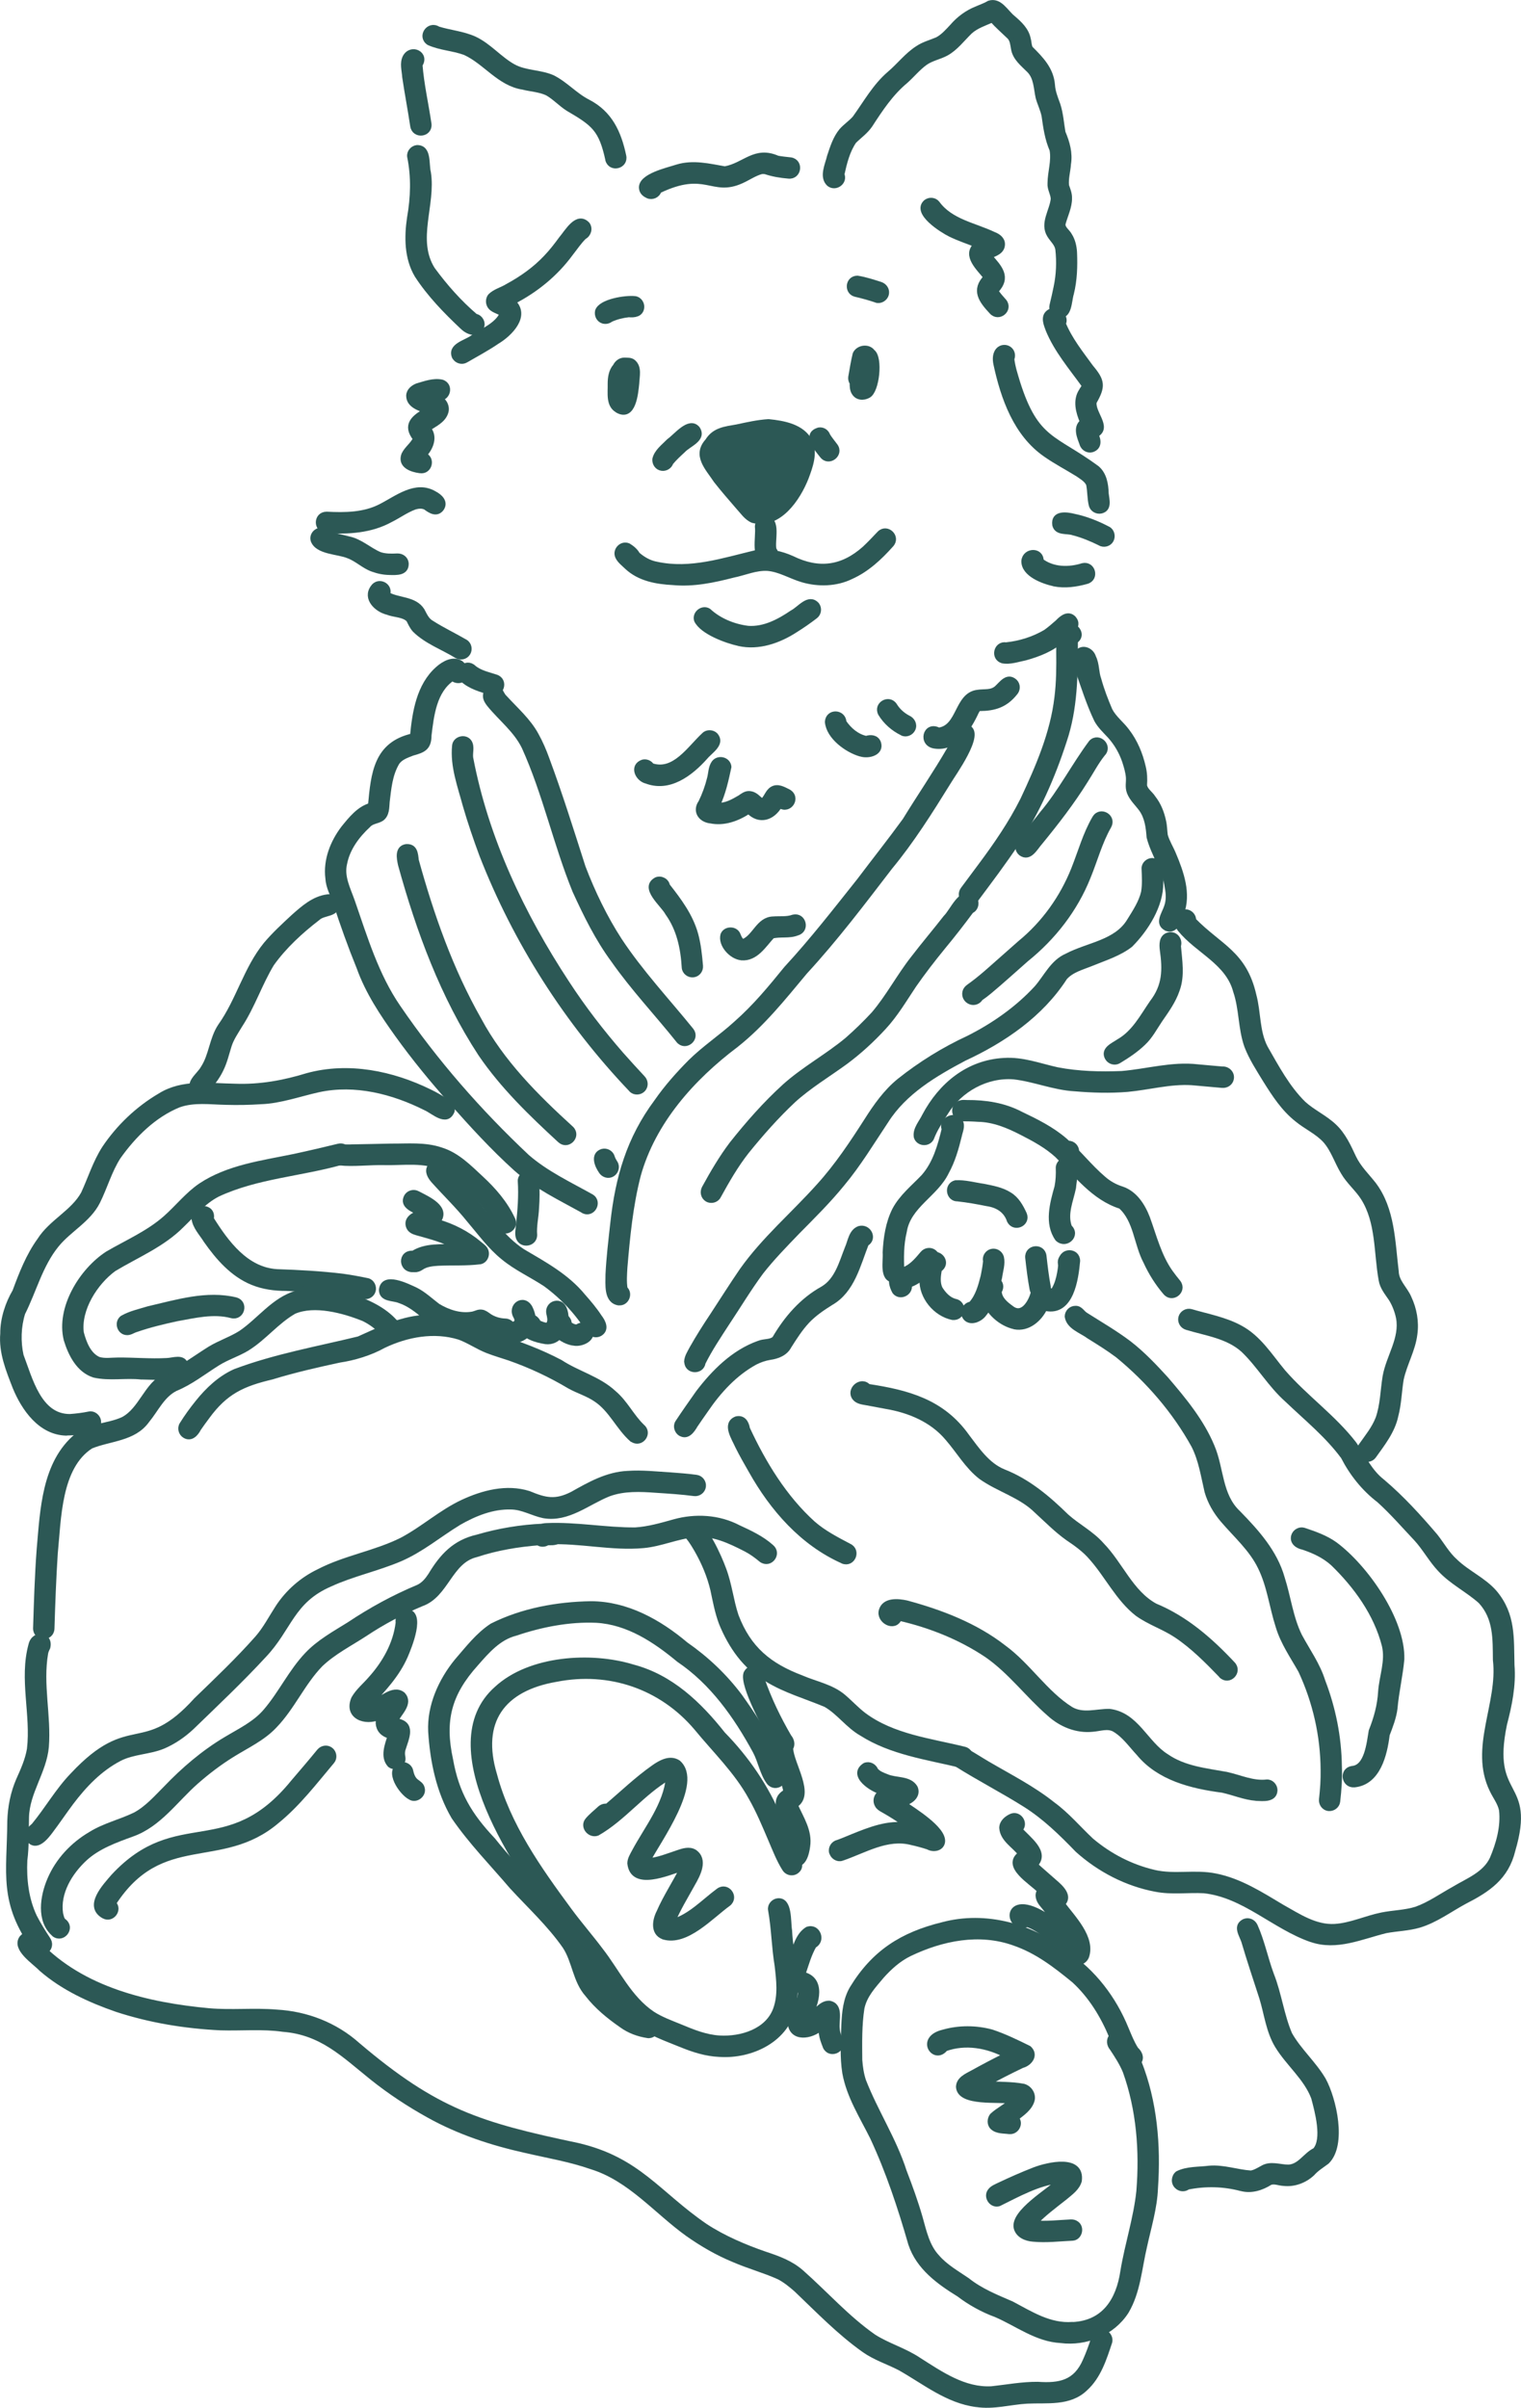 <?xml version="1.0" encoding="UTF-8"?> <svg xmlns="http://www.w3.org/2000/svg" id="Layer_2" data-name="Layer 2" viewBox="0 0 235.98 373.59"><defs><style> .cls-1 { fill: #2c5855; stroke: #2c5855; stroke-linecap: round; stroke-linejoin: round; stroke-width: .84px; } </style></defs><g id="Layer_1-2" data-name="Layer 1"><g><g><path class="cls-1" d="M90.47,187.79c-3.57-1.98-7.31-3.76-10.4-6.49-3.56-3.21-6.95-6.92-10.04-10.42-2.95-3.32-5.76-6.74-8.35-10.35-2.34-3.26-4.58-6.63-5.94-10.43-1.35-3.32-2.56-6.69-3.66-10.1-.44-1.24-1.11-2.4-1.18-3.74-.35-2.79.74-5.57,2.42-7.77,1.13-1.39,2.39-2.99,4.19-3.5.46-4.96.86-9.5,6.52-10.78.35-3.7.99-7.81,3.9-10.4.91-.82,2.37-1.67,3.55-.9.63.53,1.2,1.43.6,2.19-.45.59-1.35.63-1.87.11-2.88,1.91-3.3,5.75-3.68,8.88-.01,1.93-.87,2.28-2.55,2.74-.87.34-1.86.66-2.41,1.48-1.11,1.87-1.28,4.02-1.53,6.08-.07.91-.03,1.99-.84,2.59-.67.44-1.52.39-2.08,1.03-1.71,1.58-3.2,3.56-3.67,5.89-.53,2.12.52,4.02,1.2,5.97,1.96,5.65,3.7,11.47,7.09,16.41,5.8,8.49,12.57,16.22,20.02,23.23,2.97,2.58,6.55,4.25,9.96,6.16,1.36.79.2,2.95-1.25,2.14Z"></path><path class="cls-1" d="M105.28,161.4c-3.33-4.17-7.01-8.06-10.08-12.44-2.45-3.32-4.27-7.03-5.98-10.77-2.97-7.3-4.61-15.1-7.86-22.28-1.29-2.66-3.62-4.4-5.43-6.63-.29-.37-.58-.8-.58-1.29-.04-1.08,1.37-1.72,2.13-.92.31.38.43.85.8,1.18,1.7,1.87,3.67,3.56,4.89,5.81.66,1.19,1.2,2.45,1.66,3.73,2.05,5.52,3.8,11.14,5.6,16.75,1.49,3.92,3.4,7.87,5.65,11.34,3.3,5,7.4,9.37,11.16,14.01.96,1.27-.91,2.79-1.96,1.52Z"></path><path class="cls-1" d="M97.96,169.03c-9.99-10.48-17.94-22.93-23.19-36.42-.93-2.52-1.8-5.06-2.55-7.64-.81-3.03-1.98-6.1-1.66-9.27.09-1.06,1.6-1.45,2.21-.59.5.75.1,1.67.23,2.5,2.38,12.52,7.96,24.3,14.93,34.91,2.56,3.93,5.37,7.57,8.44,11.1,1.1,1.24,2.21,2.46,3.34,3.67.46.49.49,1.27,0,1.75-.47.47-1.29.49-1.75,0Z"></path><path class="cls-1" d="M86.88,176.89c-4.45-4.1-8.86-8.35-12.28-13.37-5.86-8.95-9.6-19.1-12.43-29.36-.22-1-.53-2.56.85-2.78,1.36-.09,1.43,1.11,1.53,2.08,2.36,8.55,5.34,17.05,9.74,24.78,3.53,6.59,8.86,11.91,14.34,16.9,1.12,1.14-.55,2.88-1.75,1.75Z"></path><path class="cls-1" d="M93.29,181.71c-.64-.89-1.31-2.58.15-3.04.65-.18,1.35.21,1.53.87.09.34.29.62.46.92.36.57.12,1.36-.45,1.7-.58.35-1.33.13-1.7-.45Z"></path><path class="cls-1" d="M96,202.12c-1.96-.3-1.63-2.91-1.64-4.39.13-2.64.45-5.27.74-7.9.77-7.09,2.51-13.14,6.82-18.92,1.53-2.2,3.33-4.23,5.21-6.12,2.19-2.17,4.78-3.87,7.06-5.95,3.01-2.65,5.35-5.5,7.82-8.54,4.08-4.42,7.59-8.96,11.31-13.63,2.36-3.13,4.8-6.2,7.11-9.38,2.28-3.72,4.76-7.33,6.94-11.1.41-.87.79-1.76,1.11-2.66.23-.63,1.03-.91,1.63-.66,2.41.85-2.27,7.23-3.05,8.57-2.8,4.52-5.61,8.99-9,13.09-4.24,5.52-8.45,11.1-13.17,16.22-3.34,4-6.6,8.11-10.71,11.36-6.79,5.11-12.86,11.89-15.18,20.23-1.21,4.68-1.68,9.6-2.08,14.33-.06,1.09-.15,2.19.03,3.28.86.76.22,2.27-.92,2.16Z"></path><path class="cls-1" d="M149.65,139.74c-.54-.42-.63-1.2-.22-1.74.9-1.21,1.8-2.42,2.7-3.63,2.45-3.28,4.76-6.64,6.59-10.3,2.36-5.04,4.63-10.26,5.29-15.84.3-2.39.31-4.8.28-7.2.05-1.17-.17-2.52.54-3.53,1.21-1.49,3.72.76,1.98,1.95.01,5.22-.03,10.52-1.73,15.52-1.78,5.51-4.18,10.97-7.37,15.8-1.99,3-4.16,5.86-6.31,8.75-.4.54-1.21.63-1.74.22Z"></path><path class="cls-1" d="M158.42,132.37c-.52-.4-.65-1.22-.22-1.74,1.19-1.45,2.37-2.9,3.51-4.38,2.9-3.43,4.95-7.48,7.62-11.06,1.15-1.13,2.89.59,1.75,1.75-1.03,1.28-1.78,2.75-2.67,4.13-2.1,3.38-4.54,6.53-7.06,9.61-.75.83-1.61,2.63-2.93,1.69Z"></path><path class="cls-1" d="M109.74,186.05c-.6-.35-.76-1.1-.45-1.7,1.3-2.37,2.66-4.71,4.29-6.86,2.51-3.16,5.19-6.21,8.18-8.93,3.01-2.7,6.6-4.63,9.7-7.21,1.47-1.29,2.79-2.58,4.11-4,2.3-2.7,3.94-5.87,6.13-8.65,1.64-2.14,3.39-4.2,5.05-6.33,1.09-1.06,2.36-4.44,4.17-3.18.72.54.59,1.76-.25,2.11-1.41,1.9-2.86,3.77-4.37,5.59-1.61,1.97-3.16,3.98-4.52,5.94-1.49,2.23-2.86,4.57-4.69,6.54-1.81,1.97-3.8,3.79-5.94,5.38-2.68,1.95-5.64,3.73-8.07,5.94-2.61,2.45-4.98,5.13-7.23,7.91-1.71,2.17-3.09,4.58-4.42,7-.32.6-1.13.78-1.7.45Z"></path><path class="cls-1" d="M106.56,211.27c.03-.73.47-1.38.8-2.02.99-1.76,2.08-3.47,3.2-5.15,1.52-2.32,3-4.67,4.57-6.96,3.42-4.84,7.99-8.71,11.93-13.11,2.85-3.14,5.18-6.66,7.43-10.17,1.42-2.24,2.97-4.44,5.04-6.13,3.3-2.63,6.93-4.88,10.76-6.65,3.91-1.97,7.56-4.53,10.54-7.75,1.53-1.74,2.49-4.04,4.73-5,3.26-1.72,7.67-2.06,9.7-5.47.87-1.4,1.8-2.8,2.19-4.41.21-1.21.13-2.45.08-3.67-.04-.68.59-1.24,1.24-1.24,1.7.11,1.2,2.23,1.29,3.41.05,3.52-2.28,7.19-4.69,9.62-1.75,1.36-3.92,2.03-5.95,2.86-1.46.6-3.14,1-4.23,2.22-3.7,5.75-9.48,9.7-15.6,12.54-4.59,2.43-9.29,5.21-12.13,9.68-2.21,3.31-4.27,6.75-6.83,9.81-2.15,2.64-4.57,5.03-6.95,7.44-1.94,2.02-3.9,4.02-5.63,6.23-1.89,2.56-3.52,5.28-5.28,7.92-1.3,2.01-2.65,4.01-3.72,6.16-.2,1.45-2.44,1.4-2.47-.17Z"></path><path class="cls-1" d="M150.53,155.41c-.6-.24-.95-.87-.79-1.51.13-.57.66-.84,1.09-1.16.94-.7,1.84-1.45,2.72-2.23,1.59-1.41,3.16-2.8,4.73-4.18,3.72-3.05,6.55-7.02,8.33-11.48,1.1-2.76,1.79-5.4,3.27-7.94.84-1.37,2.93-.19,2.14,1.25-1.42,2.48-2.14,5.26-3.22,7.89-2,5.03-5.4,9.39-9.6,12.77-1.93,1.69-3.77,3.38-5.7,4.99-.45.37-.91.73-1.4,1.06-.3.54-1,.79-1.57.54Z"></path><path class="cls-1" d="M180.98,144.01c-1.49-.72-.31-2.22.03-3.29.36-.98.32-2.03.12-3.04-.38-2.8-2.13-5.12-2.82-7.8-.11-1.51-.3-3.08-1.21-4.35-.62-.85-1.44-1.58-1.84-2.57-.34-.9-.1-1.53-.16-2.36-.07-.85-.32-1.67-.58-2.48-.49-1.46-1.27-2.8-2.3-3.95-.73-.79-1.55-1.54-2.06-2.49-1.18-2.46-2-5.08-2.9-7.65-.22-.8-.56-1.66-.26-2.49.63-1.3,2.28-.79,2.64.46.53,1.06.4,2.31.81,3.42.45,1.63,1.06,3.23,1.73,4.79.65,1.25,1.82,2.11,2.65,3.23,1.25,1.62,2.05,3.55,2.51,5.54.23.94.27,1.89.2,2.85.1.81.95,1.31,1.36,1.98.83,1.05,1.33,2.32,1.6,3.62.17.72.16,1.45.26,2.17.28,1.02.87,1.93,1.27,2.9,1.21,2.86,2.4,6.18,1.23,9.24-.39,1.02-.85,2.84-2.29,2.28Z"></path><path class="cls-1" d="M171.84,164.13c-.72-1.3.87-1.92,1.73-2.51,2.42-1.38,3.67-3.84,5.19-6.05,2.02-2.62,2.04-5.09,1.6-8.22-.1-.8-.12-1.88.78-2.22,1.06-.41,1.98.59,1.66,1.63.19,2.26.62,4.63-.19,6.82-.58,1.72-1.65,3.19-2.67,4.67-.82,1.21-1.49,2.53-2.57,3.54-1.13,1.1-2.47,1.98-3.82,2.8-.57.35-1.36.14-1.7-.45Z"></path><path class="cls-1" d="M142.19,176.36c-.2-1.16.81-2.23,1.28-3.23,2.53-4.78,6.77-8.27,12.29-8.57,2.9-.19,5.49.83,8.24,1.44,3.31.64,6.69.72,10.04.59,3.93-.33,7.81-1.5,11.78-1.04,1.27.11,2.54.24,3.82.34.79-.06,1.5.62,1.38,1.42-.09.69-.73,1.12-1.4,1.06-1.57-.14-3.14-.28-4.71-.42-3.37-.21-6.66.73-9.99,1.04-2.71.22-5.43.14-8.14-.09-3.23-.17-6.25-1.48-9.44-1.85-4.26-.36-8.45,1.97-10.65,5.57-.82,1.28-1.67,2.57-2.21,3.99-.5.95-2.02.82-2.3-.26Z"></path><path class="cls-1" d="M211.36,226.12c-.54-.42-.63-1.2-.22-1.74,1.04-1.48,2.06-2.69,2.7-4.33.73-2.09.73-4.32,1.09-6.49.54-3.06,2.68-5.88,2.08-9.1-.19-.99-.64-2.16-1.17-2.98-.61-.91-1.36-1.79-1.53-2.91-.77-4.25-.39-8.96-2.79-12.74-.9-1.41-2.24-2.5-3.08-3.95-.99-1.62-1.54-3.51-2.8-4.94-1.25-1.37-2.99-2.12-4.4-3.29-2.05-1.62-3.49-3.83-4.86-6.02-1.06-1.74-2.19-3.45-2.92-5.36-.97-2.75-.78-5.76-1.73-8.52-1.2-4.5-5.91-6.23-8.63-9.58-.74-.94-.7-2.62.82-2.67.69,0,1.27.6,1.24,1.29,4.08,4.16,7.85,5.12,9.34,11.61.73,2.69.47,5.64,1.79,8.17,1.74,3.03,3.42,6.22,5.93,8.68,1.46,1.33,3.32,2.15,4.75,3.51,1.43,1.34,2.22,3.12,3.02,4.82.77,1.63,2.04,2.83,3.11,4.19,2.91,3.85,2.93,8.9,3.49,13.5.04,1.62,1.38,2.68,1.98,4.09.83,1.76,1.18,3.72.91,5.65-.3,2.44-1.61,4.6-2.12,6.99-.31,1.88-.34,3.79-.83,5.64-.5,2.39-2.05,4.33-3.44,6.28-.41.54-1.21.63-1.74.22Z"></path><path class="cls-1" d="M180.81,200.49c-1.22-1.43-2.23-3.04-3.01-4.75-1.48-2.76-1.49-6.43-3.92-8.6-4.2-1.33-6.84-4.96-9.86-7.93-1.6-1.46-3.53-2.51-5.45-3.49-2.13-1.1-4.39-2.05-6.82-2.09-.84-.06-1.7-.08-2.55-.08-1.31-.16-1.44-2.08-.16-2.42.3-.09.67-.05.99-.04,2.87-.02,5.75.42,8.31,1.77,2.41,1.15,4.84,2.35,6.88,4.12,2.1,1.82,3.79,4.05,5.91,5.86.85.76,1.83,1.31,2.91,1.65,2.02.68,3.23,2.59,3.96,4.49,1.04,2.86,1.78,5.89,3.56,8.42.39.54.8,1.07,1.23,1.59.96,1.29-.92,2.79-1.96,1.52Z"></path><path class="cls-1" d="M105.61,222.41c-.56-.33-.82-1.13-.45-1.7,1.03-1.56,2.11-3.09,3.18-4.61,2.44-3.21,5.49-6.27,9.35-7.65.92-.38,1.8-.14,2.5-.73,1.85-3.17,4.27-5.98,7.52-7.77,2.2-1.33,2.87-4,3.76-6.25.48-1.06.61-2.64,1.86-3.07,1.43-.37,2.4,1.54,1.05,2.32-1.3,3.29-2.17,7.27-5.48,9.16-1.31.82-2.59,1.69-3.66,2.81-1.16,1.25-1.97,2.55-2.85,3.93-.57,1.1-1.77,1.56-2.93,1.72-.88.15-1.52.38-2.29.76-3.17,1.72-5.68,4.47-7.69,7.43-.56.79-1.11,1.59-1.64,2.37-.46.8-1.21,1.88-2.24,1.26Z"></path><path class="cls-1" d="M98.09,223.33c-2.12-1.85-3.23-4.67-5.64-6.25-1.26-.86-2.75-1.29-4.08-2.03-2.95-1.76-6.06-3.22-9.31-4.36-1.13-.38-2.28-.71-3.39-1.14-1.53-.59-2.87-1.55-4.41-2.11-3.91-1.21-8.15-.42-11.76,1.31-2.08,1.16-4.59,1.91-6.82,2.24-3.53.76-7.04,1.56-10.49,2.62-4.53,1.07-7.23,2.29-10.06,6.17-.49.65-.97,1.32-1.34,1.86-.4.79-1.16,1.64-2.1,1.08-.57-.33-.8-1.12-.44-1.7.74-1.19,1.56-2.32,2.44-3.41,1.58-1.97,3.47-3.76,5.8-4.8,6.19-2.33,12.76-3.49,19.17-5.05,3.4-1.52,6.79-3.26,10.61-3.34,2.35-.15,4.78.11,6.93,1.14,1.36.64,2.63,1.47,4.07,1.94,3.32,1.03,6.59,2.26,9.67,3.89,2.67,1.75,5.92,2.55,8.28,4.75,1.77,1.48,2.76,3.65,4.39,5.21,1.25,1.01-.18,2.92-1.52,1.96Z"></path><path class="cls-1" d="M5.55,252.68c.13-4.1.25-8.21.56-12.3.54-6.09.77-13.41,5.86-17.61,2.07-1.6,4.82-1.46,7.13-2.52,2.85-1.5,3.6-5.31,6.52-6.78,2.51-1.07,4.65-2.73,6.94-4.16,1.55-.95,3.29-1.5,4.82-2.47,2.91-1.98,5.1-5.14,8.59-6.17,4.74-.98,12.02.75,15.29,4.45.55.17.92.78.84,1.35-.28,1.43-1.92,1.26-2.68.32-.85-.91-1.86-1.66-2.98-2.21-3.08-1.25-7.66-2.5-10.83-1.13-2.75,1.58-4.63,4.09-7.3,5.74-1.46.88-3.12,1.39-4.57,2.3-2.17,1.36-4.15,2.95-6.53,3.93-2.06,1.03-3.02,3.27-4.43,4.97-2.03,2.84-5.75,2.75-8.69,3.96-5.05,3.24-5.01,11.33-5.55,16.7-.25,3.87-.39,7.74-.51,11.61-.04,1.6-2.44,1.66-2.48,0Z"></path><path class="cls-1" d="M5.43,302.39c-5.26-7.33-3.93-11.65-3.88-19.86.07-2.17.49-4.33,1.35-6.32.7-1.56,1.41-3.13,1.7-4.83.63-5.37-1.22-10.89.24-16.19.47-1.95,3.05-1.58,2.54.43-.15.28-.27.56-.33.87-.84,4.86.49,9.71.11,14.54-.35,3.84-2.99,7.03-3.08,10.92-.06,2.23.03,4.46-.26,6.69-.14,2.97.22,6.06,1.51,8.77.61,1.17,1.31,2.33,2.05,3.43.2.29.32.61.27.97-.1,1.04-1.61,1.47-2.21.59Z"></path><path class="cls-1" d="M8.42,300.07c-2.4-2.06-1.78-5.88-.65-8.48,1.26-2.95,3.55-5.38,6.3-6.99,2.14-1.34,4.63-1.9,6.88-2.99,1.88-1,3.29-2.63,4.78-4.12,2.78-2.91,5.86-5.55,9.32-7.61,2.17-1.31,4.55-2.42,6.21-4.39,2.36-2.76,3.91-6.12,6.41-8.75,1.84-1.95,4.25-3.27,6.51-4.68,3.39-2.26,6.95-4.21,10.72-5.78.84-.39,1.43-1.11,1.92-1.86,1.79-2.98,3.75-5.12,7.29-5.92,3.29-.97,6.7-1.53,10.13-1.68,1.14-.01,2.96-.19,2.83,1.45-.23,1.55-2.26.91-3.24,1.04-3.51.28-6.7.8-9.95,1.87-4.13.98-4.63,6.27-8.5,7.63-3.06,1.28-5.99,2.82-8.75,4.66-2.34,1.53-4.89,2.81-6.92,4.75-2.78,2.86-4.36,6.66-7.14,9.53-1.84,1.96-4.34,3.09-6.59,4.5-1.98,1.23-3.84,2.65-5.59,4.19-3.19,2.81-5.74,6.63-9.89,8.1-2.58.94-5.31,1.92-7.34,3.78-2.32,2.14-4.28,5.33-3.79,8.59.13.43.17.96.57,1.22,1.28,1-.21,2.93-1.52,1.96Z"></path><path class="cls-1" d="M4.45,285.31c-.5-.93.18-1.5.81-2.05,2.09-2.53,3.72-5.43,6.01-7.81,9.03-9.66,10.88-2.47,19.2-11.68,3.21-3.1,6.53-6.26,9.48-9.6,1.26-1.44,2.13-3.15,3.17-4.75,1.55-2.39,3.77-4.33,6.33-5.56,4.09-2.13,8.75-2.83,12.87-4.88,3.31-1.74,6.1-4.31,9.47-5.89,3.16-1.47,6.81-2.43,10.24-1.35,2.57,1.07,4.15,1.43,6.77.1,2.68-1.51,5.42-3.07,8.57-3.21,2.23-.16,4.47.1,6.69.23,1.33.1,2.66.2,3.98.38.67.09,1.15.73,1.06,1.4-.09.67-.73,1.15-1.4,1.06-1.96-.26-3.93-.38-5.89-.51-2.47-.18-5.02-.3-7.38.57-3.28,1.3-6.32,4.03-10.09,3.37-1.7-.35-3.25-1.33-5.03-1.35-2.88-.1-5.7,1.04-8.16,2.46-3.12,1.91-5.77,4.18-9.12,5.62-3.47,1.48-7.41,2.32-10.81,3.89-6.03,2.6-6.3,6.89-10.35,11.12-3.56,3.86-7.39,7.46-11.15,11.11-1.29,1.2-2.76,2.22-4.39,2.92-2.18.91-4.65.83-6.77,1.91-3.11,1.61-5.5,4.13-7.56,6.86-1.07,1.43-2.06,2.91-3.13,4.33-.76,1.03-2.27,2.94-3.42,1.34Z"></path><path class="cls-1" d="M118.14,241.99c-.75-.63-1.54-1.21-2.41-1.66-2.5-1.28-5.13-2.55-8.02-2.23-2.69.25-5.18,1.42-7.88,1.67-4.95.45-9.79-.8-14.73-.58-.35.35-.91.47-1.38.28-1.57-.84-.45-2.77,1.07-2.74,4.6-.21,9.21.71,13.79.67,2.06-.13,4.03-.71,6.01-1.26,3.28-.92,6.9-.72,9.94.87,1.8.83,3.63,1.68,5.12,3.01,1.25,1.03-.2,2.93-1.52,1.96Z"></path><path class="cls-1" d="M148.99,273.84c-5.2-1.25-10.72-2-15.3-4.92-2.1-1.19-3.5-3.28-5.57-4.47-3.05-1.29-6.28-2.18-9.12-3.94-3.36-1.86-5.63-5.19-7.05-8.69-.63-1.67-.95-3.43-1.32-5.17-.51-2.16-1.38-4.22-2.48-6.15-.42-.72-.85-1.44-1.38-2.09-.27-.12-.49-.34-.6-.63-.44-.94.48-2,1.46-1.72,1.81.71,3.93,5.51,4.61,7.38.9,2.35,1.14,4.87,1.93,7.25,1.95,5.15,5.17,7.76,10.2,9.66,2.15.93,4.59,1.36,6.43,2.9,1.1.93,2.06,1.99,3.2,2.86,4.52,3.37,10.32,4,15.65,5.32,1.54.44.94,2.78-.66,2.39Z"></path><path class="cls-1" d="M203.46,300.91c-5.78-2-10.41-6.92-16.67-7.59-2.49-.13-5.01.26-7.49-.23-4.49-.84-8.72-3.04-12.11-6.09-2.51-2.6-5.03-5.06-8.06-6.99-3.52-2.22-7.23-4.12-10.75-6.34-.91-.68-.4-2.23.76-2.22.33-.01.65.11.89.32,1.07.6,2.09,1.27,3.15,1.89,3.44,2.02,7.02,3.82,10.15,6.32,2.21,1.61,3.97,3.73,5.96,5.59,2.87,2.42,6.17,4.12,9.81,4.97,3.12.72,6.35-.1,9.48.55,3.77.74,7.07,2.87,10.32,4.81,2.54,1.42,5.16,3.2,8.2,3.02,2.52-.16,4.84-1.29,7.29-1.78,1.78-.36,3.62-.36,5.36-.91,2.08-.75,3.89-2.05,5.81-3.11,2.16-1.31,4.84-2.28,5.98-4.71,1-2.35,1.74-5,1.45-7.58-.23-1.15-.98-2.07-1.47-3.11-3.19-6.52,1.32-13.42.52-20.17-.04-3.31.1-6.5-2.3-9.12-1.98-1.78-4.46-2.97-6.29-4.95-1.37-1.44-2.37-3.32-3.7-4.76-1.9-2.01-3.71-4.11-5.77-5.97-2.36-1.81-4.19-4.11-5.55-6.75-2.48-3.36-5.71-5.96-8.71-8.83-2.62-2.32-4.29-5.31-6.77-7.7-2.42-2.22-5.8-2.63-8.83-3.55-.65-.19-1.05-.87-.87-1.53.18-.65.88-1.05,1.53-.87,2.55.75,5.23,1.22,7.59,2.5,2.92,1.55,4.64,4.4,6.69,6.86,3.43,3.95,7.79,7,11,11.15,1.4,2.01,2.4,4.32,4.4,5.86,3,2.54,5.66,5.47,8.21,8.46,1.03,1.31,1.84,2.8,3.1,3.92,1.88,1.82,4.4,2.87,6.11,4.85,2.88,3.44,2.56,7.06,2.67,11.24.25,3.12-.38,6.16-1.16,9.15-2.5,12.01,4.55,8.5,1.29,19.58-1.02,4.19-3.84,6.07-7.46,7.92-2.32,1.25-4.48,2.89-7.03,3.66-1.69.5-3.46.52-5.19.85-3.77.92-7.64,2.75-11.55,1.38Z"></path><path class="cls-1" d="M206.12,280.57c-.68-.09-1.14-.73-1.06-1.4.17-1.56.28-3.02.25-4.56-.03-5.33-1.23-10.59-3.48-15.42-1.26-2.23-2.75-4.36-3.49-6.83-.99-3.05-1.34-6.31-2.77-9.21-1.38-2.86-3.81-4.96-5.84-7.34-1.1-1.29-1.96-2.77-2.43-4.4-.57-2.42-.92-4.89-2.06-7.14-2.97-5.38-7.09-10.13-11.8-14-1.43-1.07-2.95-2.02-4.47-2.96-1.16-.87-3.13-1.45-3.36-3.05,0-.68.56-1.24,1.24-1.24.76-.03,1.02.7,1.59,1.03,2.25,1.43,4.57,2.77,6.7,4.38,2.12,1.64,3.96,3.59,5.76,5.56,2.77,3.24,5.48,6.51,7.12,10.44,1.48,3.46,1.14,7.6,4.08,10.34,2.85,2.92,5.68,6.06,6.81,10.08.96,2.99,1.3,6.17,2.71,9.01,1.24,2.3,2.79,4.45,3.58,6.97,1.62,4.23,2.51,8.66,2.57,13.2.08,1.83-.05,3.66-.26,5.47-.08.67-.74,1.15-1.4,1.06Z"></path><path class="cls-1" d="M194.9,278.98c-1.81-.13-3.49-.88-5.25-1.26-4.78-.62-9.83-1.89-12.96-5.71-1.21-1.29-2.24-2.82-3.8-3.73-1.06-.57-2.26-.09-3.39-.01-2.46.26-4.9-.75-6.69-2.4-3.36-2.91-6.04-6.59-9.72-9.13-4.08-2.73-8.79-4.61-13.57-5.7-.68,1.8-3.22.43-2.75-1.18.48-1.62,2.57-1.42,3.86-1.14,5.35,1.44,10.7,3.49,15.1,6.92,3.8,2.78,6.43,7.08,10.4,9.57,1.88,1.1,3.97.33,5.97.34,4.19.49,5.61,4.95,8.84,6.96,2.75,1.92,6.15,2.24,9.35,2.82,2.08.46,4.08,1.43,6.25,1.18.68-.04,1.24.59,1.24,1.24-.05,1.5-1.82,1.28-2.88,1.24Z"></path><path class="cls-1" d="M210.14,276.89c-1.63.14-1.98-2.22-.36-2.48,2.35-.17,2.67-4.02,2.99-5.84.78-1.96,1.34-3.97,1.46-6.09.17-2.4,1.16-4.76.58-7.19-1.25-4.92-4.4-9.27-8.01-12.76-1.35-1.21-2.94-1.94-4.64-2.51-.83-.16-1.69-.75-1.42-1.71.18-.63.88-1.06,1.53-.87,1.67.56,3.38,1.15,4.83,2.19,4.74,3.51,10.53,11.73,10.36,17.8-.22,2.49-.82,4.94-1.06,7.62-.16,1.38-.74,2.86-1.21,4.08-.37,3.05-1.4,7.39-5.05,7.76Z"></path><path class="cls-1" d="M189.51,259.94c-2.17-2.24-4.39-4.5-6.99-6.24-1.93-1.29-4.16-1.99-6.04-3.34-2.98-2.33-4.63-5.88-7.11-8.68-1.05-1.24-2.37-2.18-3.71-3.08-1.74-1.24-3.23-2.77-4.8-4.2-2.46-2.45-5.91-3.32-8.66-5.28-2.11-1.64-3.44-4.02-5.17-6-2.4-2.86-5.93-4.33-9.54-4.94-.98-.19-1.97-.37-2.95-.55-.66-.12-1.47-.19-1.91-.75-.99-1.28.97-2.96,2.06-1.74,6.18.94,11.5,2.36,15.31,7.73,1.58,2.08,3.18,4.47,5.68,5.49,3.81,1.49,6.9,4.12,9.78,6.94,1.75,1.56,3.88,2.63,5.44,4.41,2.93,2.99,4.52,7.4,8.3,9.47,4.73,1.95,8.59,5.33,12.05,9.03,1.1,1.17-.57,2.89-1.75,1.75Z"></path><path class="cls-1" d="M130.77,242.18c-6.28-2.79-10.92-8.12-14.23-14.02-.72-1.25-1.44-2.51-2.08-3.8-.52-1.21-2.08-3.45-.22-4.19,1.04-.25,1.55.57,1.69,1.48,2.51,5.41,5.76,10.74,10.19,14.74,1.67,1.46,3.66,2.48,5.61,3.51,1.47.68.54,2.9-.97,2.29Z"></path><path class="cls-1" d="M30.28,169.37c-1.4-1.25.65-2.51,1.24-3.61,1.32-2,1.36-4.55,2.69-6.55,2.84-3.99,3.98-8.88,7.07-12.67,1.31-1.55,2.8-2.92,4.29-4.3,1.51-1.34,3.16-2.8,5.23-3.06.67-.12,1.31.41,1.4,1.06.15,1.7-1.98,1.28-2.9,2.16-2.65,2.03-5.25,4.42-7.18,7.14-1.85,3.06-2.95,6.5-4.91,9.5-.61,1.03-1.31,2.01-1.68,3.16-.4,1.24-.67,2.51-1.25,3.68-.57,1.21-1.4,2.26-2.27,3.27-.45.52-1.19.65-1.74.22Z"></path><path class="cls-1" d="M10.3,222.32c-3.99-.08-6.58-3.79-7.95-7.15-1.03-2.66-2.14-5.35-1.89-8.27-.02-2.25.78-4.66,1.88-6.52,1.02-2.75,2.09-5.52,3.82-7.92,1.82-2.88,5.19-4.32,6.81-7.25,1.08-2.34,1.84-4.83,3.24-7.02,2.21-3.31,5.19-6.15,8.63-8.17,3.5-2.2,7.7-1.52,11.62-1.46,3.83.15,7.58-.53,11.22-1.65,6.37-1.75,13.17-.35,19,2.52.89.42,1.73.94,2.57,1.44.66.14,1.03.9.86,1.52-.84,2.04-2.85.02-4.06-.51-5.08-2.56-10.95-4.05-16.6-2.84-2.91.64-6.04,1.77-8.97,1.86-1.8.12-3.59.15-5.39.1-2.46-.04-5.02-.44-7.39.42-3.87,1.59-6.98,4.69-9.37,8.06-1.39,2.17-2.07,4.68-3.21,6.97-1.42,2.82-4.43,4.29-6.37,6.69-2.53,3.11-3.49,7.07-5.26,10.59-.65,2.11-.72,4.43-.25,6.58,1.4,3.66,2.78,9.52,7.61,9.5,1.01-.07,2.02-.2,3.01-.4.66-.13,1.31.42,1.4,1.06.11.66-.4,1.31-1.06,1.4-1.28.24-2.58.42-3.87.43Z"></path><path class="cls-1" d="M21.96,213.62c-2.45-.28-4.96.25-7.36-.3-2.38-.76-3.62-3.25-4.3-5.49-1.2-4.87,2.39-10.69,6.4-13.29,3.07-1.79,6.38-3.2,9.06-5.59,1.84-1.64,3.38-3.61,5.38-4.97,4.28-2.86,9.65-3.52,14.55-4.54,2.29-.49,4.57-1.03,6.84-1.58.66-.16,1.34.2,1.53.87.17.63-.21,1.36-.87,1.52-6.47,1.86-13.33,2.17-19.43,5.02-2.27,1.17-3.77,3.08-5.56,4.79-2.99,3.03-6.97,4.64-10.55,6.8-2.89,2.11-5.55,6.28-5.06,9.94.42,1.56,1.11,3.43,2.69,4.13.98.3,2.01.11,3.01.11,2.53-.02,5.04.22,7.57.08,1.03-.02,2.55-.72,2.96.68.17.64-.21,1.36-.87,1.52-1.96.43-4,.35-5.99.29Z"></path><path class="cls-1" d="M77.34,190.38c-1.41-3.09-3.97-5.37-6.46-7.6-.66-.57-1.34-1.14-2.13-1.53-2.86-1.42-6.15-.82-9.22-.9-2.1-.05-4.81.28-6.78.05-.86-.34-1.01-1.58-.28-2.12.61-.44,1.43-.25,2.14-.31,2.02-.02,4.04-.09,6.06-.12,2.59.02,5.26-.26,7.75.59,2.49.77,4.33,2.66,6.19,4.39,1.96,1.81,3.73,3.85,4.87,6.28.79,1.42-1.31,2.65-2.14,1.25Z"></path><path class="cls-1" d="M80.48,192.08c-.24-.64-.05-1.35-.01-2.01.25-2.27.43-4.54.28-6.82-.04-.67.6-1.24,1.24-1.24.71,0,1.2.57,1.24,1.24.09,1.39.09,2.79-.02,4.18-.05,1.4-.41,2.8-.29,4.19,0,1.35-1.93,1.7-2.43.46Z"></path><path class="cls-1" d="M19.59,206.72c-1.06-.12-1.45-1.57-.59-2.21,1.22-.7,2.66-1.01,4-1.42,4.41-1.02,9.08-2.49,13.6-1.38,1.55.46.93,2.78-.66,2.39-2.81-.75-5.74-.02-8.53.48-2.11.46-4.22.96-6.26,1.67-.53.14-.99.55-1.56.47Z"></path><path class="cls-1" d="M151.5,373.04c-4.49-.57-8.05-3.52-11.87-5.67-1.87-.97-3.82-1.57-5.55-2.79-3.86-2.74-7.12-6.13-10.53-9.38-.84-.73-1.7-1.44-2.69-1.95-2.26-1.02-4.72-1.68-7.01-2.68-2.53-1.04-4.89-2.41-7.12-3.98-4.93-3.54-8.95-8.57-14.93-10.43-3.35-1.17-6.84-1.75-10.29-2.55-5.2-1.16-10.3-2.83-14.96-5.43-3.09-1.71-6.05-3.66-8.81-5.87-4.44-3.56-7.8-7.01-13.81-7.49-3.22-.46-6.46-.13-9.7-.23-5.46-.26-10.92-1.15-16.11-2.85-4.18-1.45-8.32-3.35-11.68-6.27-1.14-1.18-4.19-3.1-3.06-4.76.9-1.11,2.9-.71,2.58.9,6.8,7.13,16.98,9.51,26.47,10.39,3.49.3,7-.09,10.49.21,4.64.26,9.07,1.97,12.55,5.08,12.17,10.34,18.91,12.4,34.11,15.6,9.45,2.19,12.48,7.49,19.83,12.52,2.82,1.85,6.16,3.27,9.3,4.35,2.06.68,3.98,1.38,5.61,2.81,3.78,3.35,7.1,7.12,11.21,9.99,2.2,1.41,4.77,2.12,6.95,3.58,3.45,2.19,7.1,4.76,11.38,4.51,2.39-.26,4.75-.71,7.16-.69,3.38.23,5.89-.24,7.38-3.68.52-1.16.95-2.34,1.33-3.55.2-.64.86-1.05,1.53-.87.63.17,1.07.88.87,1.53-.85,2.55-1.71,5.31-3.77,7.17-2.45,2.37-5.93,1.79-9.03,1.95-2.62.15-5.22.94-7.85.52Z"></path><path class="cls-1" d="M192.55,339.53c-2.72-.72-5.53-.78-8.28-.23-.48.39-1.21.33-1.64-.1-.58-.52-.51-1.48.09-1.95,1.47-.74,3.27-.61,4.89-.82,2.19-.19,4.31.61,6.47.75.63-.1,1.2-.46,1.76-.76,1.27-.79,2.71-.15,4.07-.16,1.78-.08,2.64-1.9,4.13-2.61,1.57-1.72.35-6.12-.2-8.2-1.18-3.13-3.96-5.28-5.66-8.1-1.35-2.25-1.63-4.93-2.39-7.4-.94-2.92-1.93-5.83-2.79-8.77-.35-1.04-1.35-2.35.07-3.05.65-.27,1.33.05,1.63.66,1.1,2.44,1.61,5.1,2.54,7.6,1.19,3.01,1.56,6.27,2.83,9.24,1.45,2.57,3.75,4.54,5.24,7.09,1.62,2.97,3.23,10.03.54,12.65-.78.59-1.61,1.08-2.26,1.82-1.16,1.1-2.8,1.72-4.4,1.54-.7-.02-1.43-.38-2.11-.15-1.34.85-2.92,1.37-4.5.95Z"></path><path class="cls-1" d="M16.09,297.24c-2.69-1.54.23-4.58,1.53-6.1,9.92-10.66,17.7-2.07,27.9-14.63,1.35-1.58,2.71-3.16,4.03-4.78.43-.52,1.19-.65,1.74-.22.52.4.65,1.22.22,1.74-2.71,3.22-5.3,6.62-8.58,9.29-8.69,7.36-17.86,1.22-25.33,12.75,1.01,1.01-.27,2.67-1.5,1.95Z"></path></g><g><path class="cls-1" d="M95.83,63.64c-1.45-.79-1.09-2.68-1.13-4.08,0-.96.14-1.98.79-2.72.27-.55.77-.94,1.4-.94.47.03.97-.04,1.36.3.94.82.55,2.18.51,3.27-.16,1.57-.5,5.54-2.94,4.18Z"></path><path class="cls-1" d="M132.52,60.9c-.27-.45-.28-1-.28-1.51-.18-.25-.26-.56-.22-.88.21-1.19.4-2.41.69-3.58.44-.99,1.99-1.22,2.64-.33,1.23.9.68,6.06-.64,6.74-.74.42-1.73.37-2.19-.45Z"></path><path class="cls-1" d="M117.97,78.46c2.81-.68,4.2-3.67,5.12-6.16.22-.99.87-2.34,0-3.16-2.35-1.69-5.38-1.11-8-.5-.86.22-1.77.27-2.61.54-.42.36-.75.81-1.04,1.28.87,1.69,2.09,3.15,3.31,4.59.75.91,1.52,1.79,2.24,2.61.3.27.54.78.98.8ZM116.78,80.71c-.97-.41-1.57-1.37-2.27-2.12-1.15-1.33-2.31-2.66-3.39-4.04-1.28-1.94-3.33-3.9-1.32-6.11,1.06-1.72,2.71-1.85,4.52-2.17,1.63-.35,3.26-.72,4.91-.82,2.35.23,5.27.75,6.42,3.08.8,1.79.05,3.84-.6,5.57-1.27,3.25-4.26,7.68-8.28,6.61Z"></path><path class="cls-1" d="M116.83,77.96c-.2-.18-.36-.38-.49-.6-.1.01-.19.02-.3.01-.18,0-.35-.04-.52-.09-2.13.58-3.2-1.84-3.57-3.54-.71-.32-1.18-1.11-1.23-1.87-1.35-1.57-.12-3.95,1.97-3.18.22-.13.46-.21.73-.26.13-.02.26-.02.4,0,1.14-2.52,4.34-2.1,5.96-.31.13,0,.26,0,.39.03.08.01.16.03.24.05,1.28-1.6,3.76-1,3.86,1.14.12,2.22-2.09,8.07-4.51,8.51-.81.72-2.07.87-2.91.11Z"></path><path class="cls-1" d="M104.47,90.36c-2.58-.13-5.25-.59-7.2-2.43-.5-.49-1.13-.94-1.42-1.6-.42-1,.63-2.07,1.64-1.63.53.32,1.11.79,1.39,1.34.86.75,1.87,1.33,3,1.53,5.25,1.14,10.37-.6,15.42-1.8,1.92-.32,3.84.11,5.6.9,4.13,2.02,7.8,1.54,11.25-1.53.81-.76,1.57-1.56,2.33-2.37,1.15-1.13,2.88.56,1.75,1.75-1.77,1.98-3.73,3.82-6.18,4.92-2.31,1.14-5.09,1.21-7.54.49-1.82-.53-3.48-1.6-5.39-1.77-1.86-.12-3.59.69-5.38,1.05-3.02.78-6.14,1.44-9.27,1.15Z"></path><path class="cls-1" d="M119.09,87.3c-2.36-.24-1.34-3.96-1.55-5.59-.02-.68.57-1.24,1.24-1.24,2.07.1.93,3.44,1.28,4.82.66.74.04,2.06-.97,2.01Z"></path><path class="cls-1" d="M114.63,99.81c-1.9-.41-5.66-1.78-6.53-3.58-.33-1.04.89-2.01,1.82-1.43,1.65,1.53,3.92,2.45,6.16,2.72,2.51.17,4.84-1.08,6.85-2.45,1.14-.57,2.53-2.6,3.78-1.23.41.53.31,1.33-.22,1.74-.99.76-2.02,1.48-3.08,2.14-2.57,1.67-5.7,2.78-8.77,2.1Z"></path><path class="cls-1" d="M102.69,72.63c-.69-.09-1.12-.72-1.06-1.39.27-1.17,1.38-1.96,2.18-2.79,1.09-.75,3.13-3.44,4.39-1.92,1.04,1.6-1.38,2.37-2.25,3.33-.66.61-1.33,1.22-1.9,1.92-.17.56-.78.93-1.36.85Z"></path><path class="cls-1" d="M127.6,70.7c-.85-1.07-2.83-3.31-.54-3.96.63-.09,1.16.3,1.35.87.34.55.77,1.05,1.15,1.57.97,1.29-.96,2.79-1.96,1.52Z"></path><path class="cls-1" d="M93.61,49.8c-.68-.19-1.01-.87-.87-1.53.49-1.49,4.32-2.06,5.73-1.91.68.05,1.15.76,1.06,1.39-.14,1.02-1.14,1.13-1.98,1.05-.97.11-1.93.34-2.82.75-.31.25-.74.35-1.13.24Z"></path><path class="cls-1" d="M135.95,46.54c-1.06-.36-2.14-.66-3.23-.91.04,0,.09.02.13.03.01,0,.02,0,.04,0-1.53-.19-1.42-2.45.13-2.47,1.22.19,2.41.59,3.59.96.64.22,1.05.85.87,1.53-.17.63-.89,1.08-1.53.87Z"></path><path class="cls-1" d="M130.06,26.47c-.2-.11-.3-.15-.54-.16.19.02.38.07.54.16ZM164.12,48.9c-.66-.18-1.03-.87-.87-1.53.24-.95.44-1.91.64-2.85.4-1.91.48-3.91.26-5.86-.14-.88-.85-1.45-1.29-2.17-1.14-1.83.39-3.75.58-5.62-.02-.83-.57-1.57-.5-2.43.01-1.74.64-3.47.31-5.21-.73-1.69-.98-3.43-1.23-5.24-.19-.98-.65-1.88-.92-2.84-.33-1.46-.28-3.11-1.4-4.25-.98-.99-2.2-1.9-2.43-3.37-.12-.64-.16-1.34-.64-1.84-.9-.87-1.85-1.69-2.69-2.63-1.19.53-2.47.93-3.46,1.82-1.19,1.15-2.2,2.54-3.67,3.36-1.08.59-2.33.78-3.34,1.52-1.1.81-1.96,1.88-2.98,2.79-2.29,1.9-3.92,4.37-5.52,6.84-.67.99-1.65,1.67-2.49,2.5-1.04,1.51-1.5,3.39-1.89,5.17.52,1.17-.96,2.26-1.96,1.45-1.15-1.08-.2-2.95.1-4.24.46-1.38.9-2.82,1.84-3.96.63-.72,1.46-1.25,2.08-1.97,1.71-2.36,3.13-4.97,5.38-6.89,1.5-1.27,2.7-2.88,4.36-3.94.92-.62,2-.9,3.02-1.33.93-.48,1.62-1.29,2.33-2.04,1.04-1.21,2.31-2.16,3.8-2.75.64-.29,1.31-.5,1.91-.87,1.64-.55,2.59,1.4,3.68,2.27,1.05.9,2.13,1.9,2.38,3.32.14.46.09,1,.35,1.42,1.63,1.62,3.21,3.23,3.4,5.67.07,1.07.47,2.04.83,3.03.46,1.4.55,2.87.8,4.32.66,1.55,1.13,3.19.85,4.89-.07,1.12-.42,2.24-.3,3.36.22.64.49,1.27.46,1.97.03,1.26-.65,2.68-.96,3.8-.27.82.67,1.33,1,1.99.48.76.69,1.7.74,2.59.09,2.14.03,4.3-.49,6.39-.38,1.22-.23,3.72-2.1,3.38Z"></path><path class="cls-1" d="M169.34,78.36c-.25-1.04-.2-2.12-.4-3.17,0,.03.02.07.03.1,0,0,0,0,.02.06-.2-.85-1.07-1.31-1.72-1.78-1.67-1.04-3.42-1.94-5.03-3.07-4.59-3.17-6.56-8.76-7.69-14-.17-.78-.17-1.77.52-2.32.54-.41,1.33-.31,1.74.23.28.37.32.87.14,1.27.14,1.28.56,2.51.92,3.73,2.88,9.05,5.68,8.37,12.31,13.25,1.13.97,1.37,2.49,1.41,3.9.1.96.55,2.36-.74,2.69-.63.16-1.38-.24-1.5-.9Z"></path><path class="cls-1" d="M170.67,84.24c-1.27-.63-2.81-1.27-4.15-1.6-.97-.34-2.51.09-2.84-1.18-.28-1.9,1.79-1.63,3.02-1.31,1.82.38,3.57,1.09,5.21,1.95.6.31.77,1.14.45,1.7-.33.59-1.11.78-1.69.45Z"></path><path class="cls-1" d="M163.54,90.55c-1.67-.37-4.7-1.46-4.66-3.51.15-1.66,2.64-1.78,2.63,0,1.85,1.41,4.35,1.42,6.47.75,1.58-.36,2.17,1.97.6,2.4-1.66.46-3.35.7-5.04.37Z"></path><path class="cls-1" d="M155.55,102.5c-1.49-.43-.98-2.67.54-2.42,2.14-.22,4.29-.89,6.15-1.99.65-.46,1.26-1,1.86-1.52.63-.67,1.6-1.47,2.44-.63,1.19,1.38-.88,2.45-1.75,3.29-1.6,1.44-3.65,2.24-5.7,2.81-1.16.23-2.37.68-3.55.46Z"></path><path class="cls-1" d="M145.05,115.73c-2.25-.29-1.47-3.49.56-2.43.14,0,.15,0,.29-.02-.03,0-.07.01-.1.02-.03,0-.07,0-.1,0,3.2-.48,2.76-5.41,5.92-5.85,1.15-.19,2.18.1,3.06-.69.79-.73,1.62-2.01,2.76-.99.49.49.46,1.26,0,1.75-1.48,1.84-3.16,2.37-5.45,2.38-.32.02-.42.36-.56.59-1.17,2.53-3.17,5.69-6.38,5.24Z"></path><path class="cls-1" d="M50.61,82.29c-1.62-.08-1.57-2.48.06-2.48,2.84.14,5.81.13,8.4-1.21,2.53-1.28,5.42-3.7,8.32-1.99.88.46,1.79,1.32,1.05,2.33-.73.9-1.68.29-2.4-.25-.54-.28-1.18-.21-1.74-.03-1.32.49-2.47,1.34-3.72,1.96-3.04,1.68-6.57,1.89-9.96,1.67Z"></path><path class="cls-1" d="M60.47,88.79c-.93-.01-1.81-.19-2.68-.51-1.34-.48-2.39-1.57-3.73-2.06-1.59-.68-4.81-.57-5.45-2.4-.33-1.28,1.44-2.15,2.22-1.06,1.04.4,2.15.58,3.23.87,1.81.36,3.16,1.7,4.8,2.41.89.32,1.84.29,2.77.25.67-.03,1.29.4,1.36,1.1.07,1.51-1.44,1.43-2.54,1.4Z"></path><path class="cls-1" d="M70.88,101.73c-2.15-1.33-4.66-2.2-6.49-4-.44-.47-.68-1.05-.97-1.61-.84-.83-2.23-.72-3.29-1.15-1.64-.39-3.47-2.11-2.25-3.81.82-1.26,2.73-.31,2.22,1.09,1.72.97,4.19.63,5.37,2.48.4.74.71,1.53,1.5,1.96,1.67,1.07,3.48,1.92,5.19,2.92.59.33.76,1.14.42,1.7-.36.6-1.12.75-1.7.42Z"></path><path class="cls-1" d="M76.24,107.45c-1.6-.48-3.31-.94-4.55-2.12-1.11-1.18.6-2.86,1.78-1.73.98.83,2.29,1.07,3.47,1.47,1.55.5.86,2.8-.7,2.38Z"></path><path class="cls-1" d="M100.17,121.13c-1.32-.44-2.06-2.3-.43-2.86.53-.13,1.07.11,1.35.55,3.53,1.19,5.91-2.69,8.15-4.76.46-.49,1.3-.44,1.75.02,1.13,1.32-.82,2.43-1.57,3.35-2.3,2.58-5.64,5.15-9.25,3.68Z"></path><path class="cls-1" d="M110.18,127.33c-1.51-.21-2.35-1.52-1.41-2.85.58-1.19,1.03-2.43,1.35-3.72.21-.8.18-1.72.68-2.4.67-.87,2.16-.5,2.26.62-.43,2.01-.88,4.09-1.78,5.98,1.3.12,2.45-.56,3.54-1.19.42-.29.85-.63,1.39-.62,1,.05,1.36.75,2.05,1.2.69-.51.83-1.5,1.6-1.93.82-.46,1.66.05,2.4.41,1.64.86.24,3.15-1.3,2.12-1.1,1.93-3.14,2.61-4.8.89-1.76,1.15-3.85,1.94-5.97,1.48Z"></path><path class="cls-1" d="M133.48,116.95c-2.08-.6-4.9-2.66-5.08-4.96.11-1.64,2.42-1.56,2.51.06.8,1.2,2.03,2.26,3.48,2.55.71-.25,1.56-.16,1.87.63.55,1.6-1.59,2.13-2.76,1.71Z"></path><path class="cls-1" d="M139.99,113.71c-1.36-.66-2.55-1.69-3.34-2.99-.77-1.43,1.32-2.61,2.16-1.21.49.79,1.22,1.44,2.05,1.88.66.28,1.07,1,.76,1.7-.26.6-1.04.94-1.63.63Z"></path><path class="cls-1" d="M106.19,150.12c-.17-3-.8-6-2.59-8.48-.71-1.35-4.03-3.9-1.75-5.13.7-.28,1.55.16,1.67.91,1.8,2.29,3.59,4.68,4.38,7.53.44,1.6.61,3.26.75,4.91.06.67-.42,1.29-1.1,1.36-.66.07-1.31-.43-1.36-1.1Z"></path><path class="cls-1" d="M115.02,148.57c-1.5-.13-3.24-2.01-2.82-3.53.38-.98,1.95-.97,2.29.04.17.39.44,1.13.96,1-.03,0-.07.01-.1.02,1.81-.77,2.35-3.42,4.59-3.49,1.05-.08,2.12.08,3.14-.29,1.58-.36,2.17,1.97.6,2.41-1.25.5-2.63.15-3.88.47-1.32,1.42-2.55,3.56-4.78,3.38Z"></path><path class="cls-1" d="M71.76,50.7c-2.58-2.43-5.11-5.03-7.04-8.01-1.58-2.67-1.59-5.91-1.15-8.9.56-3.15.66-6.34.02-9.49-.1-.67.45-1.3,1.1-1.37,1.89-.05,1.41,2.57,1.74,3.83.8,4.98-2.25,10.45.66,15.05,1.94,2.65,4.16,5.16,6.66,7.29.59.09,1.04.67,1.02,1.26-.24,1.75-2.07,1.32-3,.34Z"></path><path class="cls-1" d="M64.06,19.53c-.4-2.67-.86-5.02-1.24-7.59-.06-1.01-.42-2.13.07-3.08.94-1.69,3.36-.45,2.24,1.2.25,3.13.95,6.11,1.4,9.21.15,1.61-2.23,1.88-2.47.26Z"></path><path class="cls-1" d="M94.34,24.78c-1.03-4.73-2.16-5.59-6.18-7.94-1.14-.72-2.06-1.75-3.23-2.42-1.19-.56-2.54-.61-3.8-.93-3.66-.56-5.81-3.93-9.01-5.37-1.9-.68-3.75-.71-5.56-1.51-1.44-.94-.02-3.01,1.4-2.09,1.88.58,3.85.73,5.64,1.54,2.27,1.06,3.88,3.11,6.06,4.31,1.86,1.01,4.1.84,6.02,1.67,2.02.99,3.52,2.78,5.54,3.8,3.4,1.76,4.76,4.76,5.52,8.35.35,1.58-1.97,2.17-2.41.6Z"></path><path class="cls-1" d="M100.52,30.35c-.49-.21-.9-.56-.96-1.12-.25-1.9,4.13-2.83,5.56-3.31,2.45-.73,4.92-.11,7.34.31,3.1-.56,4.64-3.2,8.17-1.66.68.13,1.37.19,2.06.27,1.6.28,1.23,2.66-.39,2.45-1.2-.1-2.37-.29-3.51-.67-.22-.05-.46-.06-.68-.02-1.09.3-2.04.98-3.07,1.44-4.62,2.11-5.5-1.98-12.83,1.54-.2.72-1.03,1.07-1.69.78Z"></path><path class="cls-1" d="M70.55,55.4c-.79-1.74,1.77-2.22,2.8-3.01,1.58-1.08,3.75-1.9,4.6-3.7-.62-.47-1.58-.56-1.97-1.29-.25-.45-.21-1.05.11-1.45.73-.73,1.81-.97,2.68-1.52,2.2-1.19,4.26-2.65,5.98-4.48.92-.97,1.59-1.85,2.36-2.9.92-1.07,2.43-3.84,3.99-2.24.48.64.21,1.55-.49,1.92-.8.78-1.41,1.72-2.1,2.59-2.35,3.2-5.42,5.69-8.93,7.49,2.32,2.19-.5,4.99-2.5,6.18-1.55,1.06-3.21,1.94-4.83,2.88-.58.34-1.36.11-1.69-.47Z"></path><path class="cls-1" d="M65.15,73c-1.31-.17-3.08-.79-2.46-2.46.44-.93,1.39-1.54,1.8-2.48-1.7-2.12-.27-3.29,1.64-4.35-1.12-.39-2.69-.89-2.69-2.32.02-.74.64-1.23,1.27-1.49,1.22-.36,2.55-.86,3.83-.59,1.53.46.89,2.77-.65,2.39.98.31,1.6,1.4,1.21,2.38-.44,1.18-1.7,1.73-2.68,2.39,1.13,1.29.39,3.05-.66,4.14,1.42.49.89,2.62-.59,2.39Z"></path><path class="cls-1" d="M153.85,48.33c-1.59-1.7-2.79-3.31-.85-5.32-1.06-1.37-3.4-3.39-1.51-5.05-1.35-.54-2.73-.99-4.04-1.63-1.29-.64-5.59-3.33-3.78-4.95.52-.42,1.33-.35,1.74.19,2.07,2.84,5.77,3.4,8.77,4.83.64.24,1.32.72,1.32,1.48,0,1.12-1.1,1.48-2.02,1.83,1.56,1.78,3.07,3.27,1,5.43.34.61.85,1.11,1.3,1.64,1,1.28-.86,2.79-1.93,1.55Z"></path><path class="cls-1" d="M167.91,68.89c-.4-1.08-1.07-2.57.06-3.44-.65-1.5-1.15-3.34-.16-4.81.13-.3.56-.66.34-.98-1.97-2.72-4.19-5.33-5.49-8.46-.3-.82-.84-2.01.02-2.69.43-.34.98-.4,1.46-.13.68.33,1.17,1.11.8,1.84,1.02,2.48,2.72,4.6,4.29,6.76,1.8,2.13,1.88,2.97.51,5.37,0-.02,0-.04.01-.07,0-.02.01-.03.02-.09-.53,1.74,2.47,4.1.25,5.26.43.88.52,1.93-.59,2.3-.65.19-1.31-.22-1.53-.86Z"></path><path class="cls-1" d="M56.36,201.12c-4.05-.87-7.91-1.08-11.93-1.25-1.79,0-3.58-.23-5.24-.91-3.08-1.25-5.33-3.84-7.2-6.5-.68-1.11-1.75-2.16-1.87-3.5,0-1.96,3.06-1.89,2.63.14,2.34,3.74,5.42,7.95,10.22,8.23,3.45.12,6.84.3,10.21.71,1.28.18,2.56.41,3.83.68.66.14,1.04.91.86,1.53-.17.66-.89,1.04-1.53.86h.03Z"></path><path class="cls-1" d="M78.34,207.47c-.78-.04-1.55-.15-2.29-.42-.6-.22-1.15-.51-1.67-.86-2.87.86-6.1-.17-8.44-1.91-1.19-1.01-2.43-2.01-3.94-2.51-1-.43-2.78-.15-2.79-1.65.28-2.44,3.96-.56,5.25.03,1.28.64,2.31,1.64,3.45,2.5,1.58.96,3.51,1.6,5.37,1.27.51-.09.93-.4,1.47-.31.42.06.76.34,1.1.58.75.51,1.64.77,2.54.8,1.62.07,1.6,2.47-.03,2.48Z"></path><path class="cls-1" d="M91.38,206.45c-1.74-2.81-4.07-5.29-6.74-7.24-2.15-1.42-4.53-2.49-6.53-4.14-2.06-1.66-3.62-3.84-5.33-5.84-1.71-2.13-3.72-4.07-5.53-6.09-.49-.57-.99-1.37-.54-2.1.36-.57,1.1-.79,1.7-.44.42.21.48.7.78,1,1.37,1.55,2.88,2.98,4.22,4.56,2.47,2.74,4.51,5.96,7.65,8.01,3.37,1.99,6.86,3.87,9.38,6.95.91,1.03,1.79,2.07,2.54,3.22.59.76,1.16,1.92.09,2.56-.58.34-1.35.14-1.69-.45Z"></path><path class="cls-1" d="M78.64,208.04c-3.75.03-2.46-3.92-.32-2.52.88.14,2.39.07,1.77-1.21-1.04-1.68,1.12-3.17,2.1-1.43,1.48,2.9-.4,5.39-3.55,5.16Z"></path><path class="cls-1" d="M84.66,208.13c-6.98-1.11-2.45-5.76-1.13-2.88.46.19.94.41,1.45.4,0,0,0,0,0,0,.14-.14.24-.31.29-.48,0,.02-.02.05-.03.08-.01.03-.03.06-.04.09.25-.49.09-1.05-.02-1.56-.16-.65.23-1.34.88-1.51,1.4-.33,1.74,1.32,1.75,2.37.07,1.75-1.23,3.73-3.15,3.49Z"></path><path class="cls-1" d="M89.14,208.37c-1.8-.09-4.98-2.42-2.72-4.06.82-.46,1.92.15,1.86,1.13.37.25.87.56,1.33.43.61-.44,1.49-.32,1.88.35.76,1.42-1.16,2.32-2.34,2.16Z"></path><path class="cls-1" d="M64.26,196.95c-2.05.24-2.22-2.65-.15-2.48,1.94-1.23,4.36-.97,6.56-1.04-1.83-1.11-3.93-1.59-5.97-2.18-.53-.15-1.05-.36-1.27-.9-.47-1.17.71-1.89,1.69-2.15-.96-.54-2.79-1.12-2.02-2.55.34-.58,1.11-.78,1.7-.44,1.55.82,4.85,2.22,3.07,4.37,2.35.67,4.57,1.8,6.45,3.38.33.29.72.53.95.91.41.69.04,1.69-.76,1.86-2.17.28-4.39.13-6.57.24-.9.06-1.84.15-2.59.67-.31.22-.68.35-1.06.33Z"></path><path class="cls-1" d="M138.64,198.56c-1.85-.1-1.16-2.96-1.28-4.22.11-2.26.45-4.58,1.47-6.61,1.08-2.04,2.92-3.5,4.49-5.15,1.81-2.07,2.57-4.78,3.2-7.4-.59-1.42,1.71-2.5,2.45-1.17.4.72-.03,1.5-.17,2.23-.47,1.92-1.02,3.85-1.98,5.59-1.66,3.47-5.91,5.2-6.55,9.23-.5,2.06-.48,4.17-.38,6.28.03.68-.61,1.23-1.25,1.22Z"></path><path class="cls-1" d="M138.83,200.38c-.47-.8-.82-2.12.03-2.8.47-.41,1.16-.45,1.71-.71,1.08-.53,1.87-1.51,2.59-2.36.43-.52,1.19-.64,1.74-.22.52.4.65,1.22.22,1.74-1.11,1.36-2.37,2.75-4.08,3.32.27,1.25-1.44,2.08-2.22,1.03Z"></path><path class="cls-1" d="M147.79,204.38c-2.64-.55-4.82-3.18-4.72-5.9.11-1.27.01-3.06,1.32-3.73,1.52-.62,2.78,1.28,1.32,2.21-.17.97-.32,2.03.11,2.96.53.86,1.31,1.74,2.32,2,1.61.29,1.25,2.66-.36,2.45Z"></path><path class="cls-1" d="M149.57,203.93c-.18-.68.26-1.36.92-1.54.05-.01.1-.02.16-.03,1.1-1.19,1.53-2.84,1.92-4.37.15-.77.3-1.53.37-2.31-.17-.64.25-1.33.89-1.49.67-.17,1.33.24,1.51.89.23,1.01-.14,2.07-.28,3.08-.42,2-1.05,4.05-2.37,5.65-.71,1.04-2.62,1.7-3.13.13Z"></path><path class="cls-1" d="M157.41,205.82c-2.09-.45-4.2-2.28-4.73-4.38-.19-.83-.4-1.91.25-2.58,1.11-1.16,2.98.11,2.06,1.51.06,1.18,1,1.95,1.89,2.59,1.77,1.42,3.12-.96,3.48-2.48.19-.65.87-1.05,1.53-.86,1.53.5.68,2.23.23,3.25-.83,1.77-2.63,3.36-4.71,2.96Z"></path><path class="cls-1" d="M160.62,200.8c-.27-.21-.41-.5-.47-.83-.3-1.6-.49-3.21-.67-4.83-.15-1.62,2.23-1.91,2.46-.29.18,1.62.37,3.23.67,4.83.19,1.05-1.18,1.81-1.99,1.13Z"></path><path class="cls-1" d="M162.27,202.99c-1.48-.29-2.19-2.45-.51-3,.55-.14,1.12.12,1.39.59.03-.01.07-.04.1-.05,1.04-1.37,1.25-3.26,1.43-4.93.07-1.63,2.47-1.6,2.48.03-.25,2.82-.98,8.12-4.89,7.36Z"></path><path class="cls-1" d="M164.53,195.83c0-.68.58-1.22,1.26-1.22s1.23.59,1.22,1.26c0,.68-.58,1.22-1.26,1.22s-1.23-.59-1.22-1.26Z"></path><path class="cls-1" d="M156.62,189.33c-.55-1.59-1.87-2.38-3.48-2.61-1.5-.3-3.03-.58-4.55-.74-1.43.04-1.75-2.08-.34-2.44,1.44-.09,2.9.34,4.33.54,1.38.28,2.79.52,4,1.28,1.14.68,1.78,1.85,2.32,3.02.6,1.5-1.6,2.44-2.29.95Z"></path><path class="cls-1" d="M164.1,192.19c-1.68-2.37-.8-5.48-.08-8.04.19-.97.24-1.95.2-2.94-.02-.67.6-1.23,1.26-1.22,1.92.14,1.13,3.03,1.04,4.3-.41,2.01-1.38,4.04-.62,6.1,1.35,1.23-.51,3.02-1.8,1.8Z"></path><path class="cls-1" d="M164.53,178.63c0-.68.58-1.22,1.26-1.22s1.23.59,1.22,1.26c0,.68-.58,1.22-1.26,1.22s-1.23-.59-1.22-1.26Z"></path><path class="cls-1" d="M60.5,273.8c-1.11-1.19-.4-3.09.06-4.44-.39-.1-.76-.25-1.08-.5-.76-.58-.96-1.61-.61-2.48-2.19,1.03-5.14-.08-3.96-2.84.67-1.18,1.77-2.06,2.64-3.08,2.18-2.43,3.87-5.43,4.25-8.68-.09-.81.21-1.63,1.09-1.73,2.91-.07.53,5.59-.05,6.93-1.24,2.81-3.33,5.07-5.41,7.27,1.61-.25,3.49-2.59,5.06-1.32,1.23,1.35-.57,2.84-1.17,4.06,2.92.37,1.73,2.61,1.16,4.49-.1.39-.08.79,0,1.19.19,1.05-1.18,1.81-1.99,1.13Z"></path><path class="cls-1" d="M63.64,278.81c-1.35-.7-3.7-4.15-1.47-4.97.64-.17,1.36.23,1.51.88.14.63.34,1.27.87,1.69.37.29.81.52.92,1.02.31,1.01-.94,1.98-1.83,1.38Z"></path><path class="cls-1" d="M123.09,289.07c-.86-.36-.88-1.35-.48-2.07.23-.68.28-1.42.14-2.13-.37-2.14-3.71-5.3-.78-6.86-.44-2.49-1.94-4.81-1.79-7.39-1.08-1.97-5.08-9.13-4.41-10.99.77-1.57,3.19-.78,2.45.94,1.08,3.09,2.52,6.08,4.17,8.91.41.47.61,1.2.24,1.75.11,2.51,3.45,7.19.73,8.83.91,2.05,2.28,4.06,1.91,6.42-.15,1.13-.62,3.16-2.17,2.59Z"></path><path class="cls-1" d="M111.57,318.71c-2.02-.09-3.97-.71-5.83-1.47-2.46-1.01-5.06-1.86-7.12-3.6-2.97-2.46-4.78-5.96-7.06-9.02-1.56-2.15-3.31-4.15-4.9-6.26-6.17-8.1-19.69-27.42-9.57-36.35,5.15-4.74,14.62-5.34,21.08-3.35,5.92,1.56,10.27,5.75,13.97,10.42,3.69,3.77,6.71,8.18,8.74,13.05.76,1.74,1.46,3.5,2.26,5.22.48.95,1.59,2.22.3,3.03-.59.34-1.35.13-1.69-.45-.88-1.4-1.48-2.96-2.13-4.48-.98-2.29-1.88-4.48-3.1-6.61-2.22-4.05-5.56-7.24-8.46-10.78-5.44-6.42-13.52-9.16-21.77-7.54-8.36,1.43-12.09,6.55-9.59,14.86,2.09,7.83,6.84,14.56,11.59,21,1.55,2.11,3.27,4.08,4.84,6.17,2.62,3.35,4.47,7.49,8.09,9.92,1.31.85,2.79,1.38,4.23,1.97,1.98.83,4,1.66,6.17,1.79,3.38.2,7.5-1.04,8.75-4.51.78-2.18.49-4.51.23-6.76-.48-2.87-.5-5.78-1.02-8.64-.12-.67.44-1.3,1.08-1.38,1.91-.21,1.57,3.29,1.81,4.58.17,3.86,1.4,7.74.63,11.59-.89,5.29-6.55,7.96-11.52,7.6Z"></path><path class="cls-1" d="M100.47,315.79c-1.44-.22-2.83-.73-4.01-1.59-1.96-1.36-3.84-2.89-5.3-4.78-1.9-2.13-1.96-5.14-3.49-7.46-2.4-3.44-5.43-6.21-8.24-9.27-3.03-3.56-6.35-6.94-9-10.81-2.34-3.99-3.29-8.66-3.58-13.23-.19-3.97,1.58-7.88,4.05-10.91,1.68-1.93,3.29-4.06,5.46-5.47,4.7-2.36,10.1-3.34,15.33-3.42,5.55.01,10.57,2.83,14.69,6.31,3.22,2.24,6.05,4.92,8.4,8.06,1.89,2.66,3.74,5.42,5.11,8.39.52,1.1.72,2.37,1.41,3.39.96,1.31-.92,2.78-1.97,1.51-1.06-1.43-1.3-3.28-2.14-4.83-2.97-5.46-6.65-10.68-11.86-14.19-3.68-3.06-7.87-5.84-12.79-6.13-4.21-.19-8.6.67-12.54,2.01-2.64.66-4.45,2.77-6.16,4.72-4.21,4.67-5.3,8.84-3.96,14.96.93,5.26,2.97,8.63,6.59,12.46,4.02,5.07,8.91,9.36,12.85,14.49,1.79,2.11,1.9,5,3.34,7.28,1.74,2.36,4.05,4.39,6.68,5.69.98.37,2.71.28,2.52,1.77-.09.65-.75,1.17-1.4,1.05Z"></path><path class="cls-1" d="M102.92,300.48c-1.61-.61-1.3-2.54-.66-3.78,1.03-2.38,2.49-4.55,3.64-6.86-2.26.7-7.73,3.16-8.15-.74,0-.65.39-1.24.68-1.8,1.98-3.7,4.91-7.25,5.31-11.56-4.07,2.36-7,6.34-11.07,8.66-1.14.42-2.31-.98-1.5-1.97.56-.68,1.27-1.22,1.91-1.82.31-.28.72-.4,1.11-.34,2.39-2.02,4.64-4.2,7.2-6,1.07-.77,2.56-1.62,3.82-.78,3.51,3.07-3.08,12.04-4.75,15.25,1.65-.12,3.18-.77,4.72-1.28.78-.27,1.75-.58,2.53-.12,1.78,1.19.55,3.51-.28,4.94-1.07,1.95-2.25,3.84-3.1,5.9,2.79-.82,4.87-3.12,7.16-4.81,1.3-.96,2.77.93,1.51,1.97-2.67,1.91-6.54,6.24-10.08,5.15Z"></path><path class="cls-1" d="M166.4,360.69c4.93-.23,7.17-3.77,7.84-8.28.68-4.17,2.04-8.21,2.48-12.42.51-6.26.02-12.67-2.1-18.6-.53-1.29-1.29-2.46-2.06-3.62-.44-.51-.57-1.29-.07-1.81-1.35-3.25-3.22-6.31-5.83-8.71-2.93-2.4-5.76-4.58-9.3-5.8-5.41-1.94-11.22-.76-16.26,1.66-1.69.82-3.09,2.09-4.31,3.45-1.33,1.59-2.65,2.96-3.09,4.97-.42,2.66-.36,5.39-.34,8.08.08,1.09.24,2.18.58,3.22,1.86,4.79,4.73,9.13,6.31,14.06.91,2.36,1.77,4.73,2.47,7.16.61,2.16,1.09,4.49,2.65,6.15,1.3,1.51,3.06,2.49,4.68,3.6,2.07,1.65,4.49,2.62,6.9,3.66,2.98,1.58,5.92,3.48,9.44,3.21ZM164.61,363.11c-3.77-.19-6.77-2.59-10.11-4.02-2.02-.73-4.08-1.89-5.69-3.13-3.12-1.92-6.28-4.2-7.48-7.83-1.62-5.63-3.46-11.21-5.94-16.53-1.61-3.24-3.64-6.38-4.29-10-.39-2.44-.23-4.93-.15-7.38.09-1.96.26-3.99,1.29-5.72,3.38-5.55,7.74-8.31,13.98-9.85,6.68-1.8,13.89.21,19.2,4.49,4.22,2.81,7.37,6.96,9.27,11.63.46,1.09.89,2.2,1.53,3.2.55.5.95,1.26.45,1.94,2.46,6.18,3.02,12.97,2.57,19.56-.11,3.06-1.06,6.12-1.7,9.08-.8,3.38-1.01,7.03-2.82,10.07-2.14,3.34-6.25,4.98-10.12,4.49Z"></path><path class="cls-1" d="M128.07,317.52c-.15-.36-.28-.72-.4-1.09-.19-.59-.26-1.21-.28-1.83-1.49,1.37-4.59,1.88-4.78-.82.05-1.75,1.89-3.21,1.56-4.97-3.45-.47-2.09-2.79-1.38-5.08.62-1.51,1.01-3.46,2.47-4.37,1.6-.59,2.48,1.74,1.02,2.47-.81,1.41-1.23,2.98-1.75,4.51,3.24.72,2.18,4.52.94,6.58,1.11-.59,1.83-2.13,3.19-2.09,1.86.34,1.03,2.64,1.21,3.96.03.62.25,1.21.48,1.78.59,1.51-1.63,2.44-2.29.95Z"></path><path class="cls-1" d="M165.76,303.89c-1.86-2.06-3.66-4.35-6.36-5.33-3.64,1.25-3.76-6.73,4.84.09-.84-1.12-1.75-2.19-2.63-3.28-.45-.57-.77-1.39-.26-2.04-1.26-1.35-5.67-3.81-2.97-5.71-.99-1.3-2.81-2.25-2.93-4.02.01-.85.73-1.46,1.44-1.78,1.24-.54,2.31,1.14,1.33,2.04,1.21,1.43,4.3,3.5,2.37,5.48.98.91,1.99,1.75,2.98,2.64.94.8,2.54,2.21,1.25,3.41,1.61,2.17,4.75,5.28,3.72,8.19-.48,1.13-2.03,1.17-2.79.31Z"></path><path class="cls-1" d="M129.05,287.4c-.18-.7.29-1.4.99-1.54.76-.27,1.5-.6,2.25-.9,2.68-1.08,5.51-2.21,8.46-1.75-1.2-.89-2.46-1.69-3.76-2.42-.31-.17-.67-.38-.84-.71-.47-.77-.08-1.77.79-2.03-1.57-.33-5.08-2.62-2.75-4.13.67-.28,1.39.09,1.66.75.43.52,1.11.76,1.72,1,1.41.62,3.56.21,4.41,1.72.51,1.24-.73,2.16-1.84,2.4,1.57,1.1,6.25,3.93,6.07,5.94-.12,1.07-1.4,1.28-2.2.82-.84-.28-1.69-.51-2.55-.7-3.84-1.01-7.37,1.27-10.88,2.45h0c-.64.21-1.35-.26-1.51-.89Z"></path><path class="cls-1" d="M156.56,330.69c-.86-.12-1.87-.02-2.55-.66-.49-.46-.45-1.26-.06-1.77.93-.87,2.11-1.41,3.04-2.28-1.96-.35-8.09.46-8.25-2.19.02-1.2,1.31-1.71,2.21-2.21,1.7-.94,3.42-1.85,5.16-2.7-2.87-1.55-6.33-2.16-9.46-1.04-1.65,2.14-4.31-1.58-.27-2.53,2.41-.69,5.04-.67,7.46-.02,1.99.66,3.92,1.6,5.78,2.52,1.12,1.01.15,2.32-1.05,2.63-1.88.9-3.74,1.85-5.58,2.85,1.93.17,3.9.06,5.81.43.88.24,1.5,1.15,1.32,2.05-.3,1.27-1.5,2.08-2.48,2.84.8.83.03,2.24-1.09,2.07Z"></path><path class="cls-1" d="M160.27,347.38c-1.07-.08-2.27-.57-2.57-1.7-.59-2.46,5.13-5.75,6.78-7.39-3.38.34-6.61,2.17-9.52,3.6-1.11.32-2.03-1.09-1.29-1.98.32-.42.86-.62,1.32-.85,1.81-.86,3.65-1.67,5.52-2.4,2.07-.79,7.41-2.04,6.91,1.7-.32,1.12-1.34,1.82-2.19,2.54-1.62,1.28-3.3,2.51-4.72,4.01,1.86.18,3.73-.06,5.59-.14.33-.02.64.04.91.25.86.61.46,2.14-.61,2.21-2.04.09-4.08.35-6.12.15Z"></path></g></g></g></svg> 